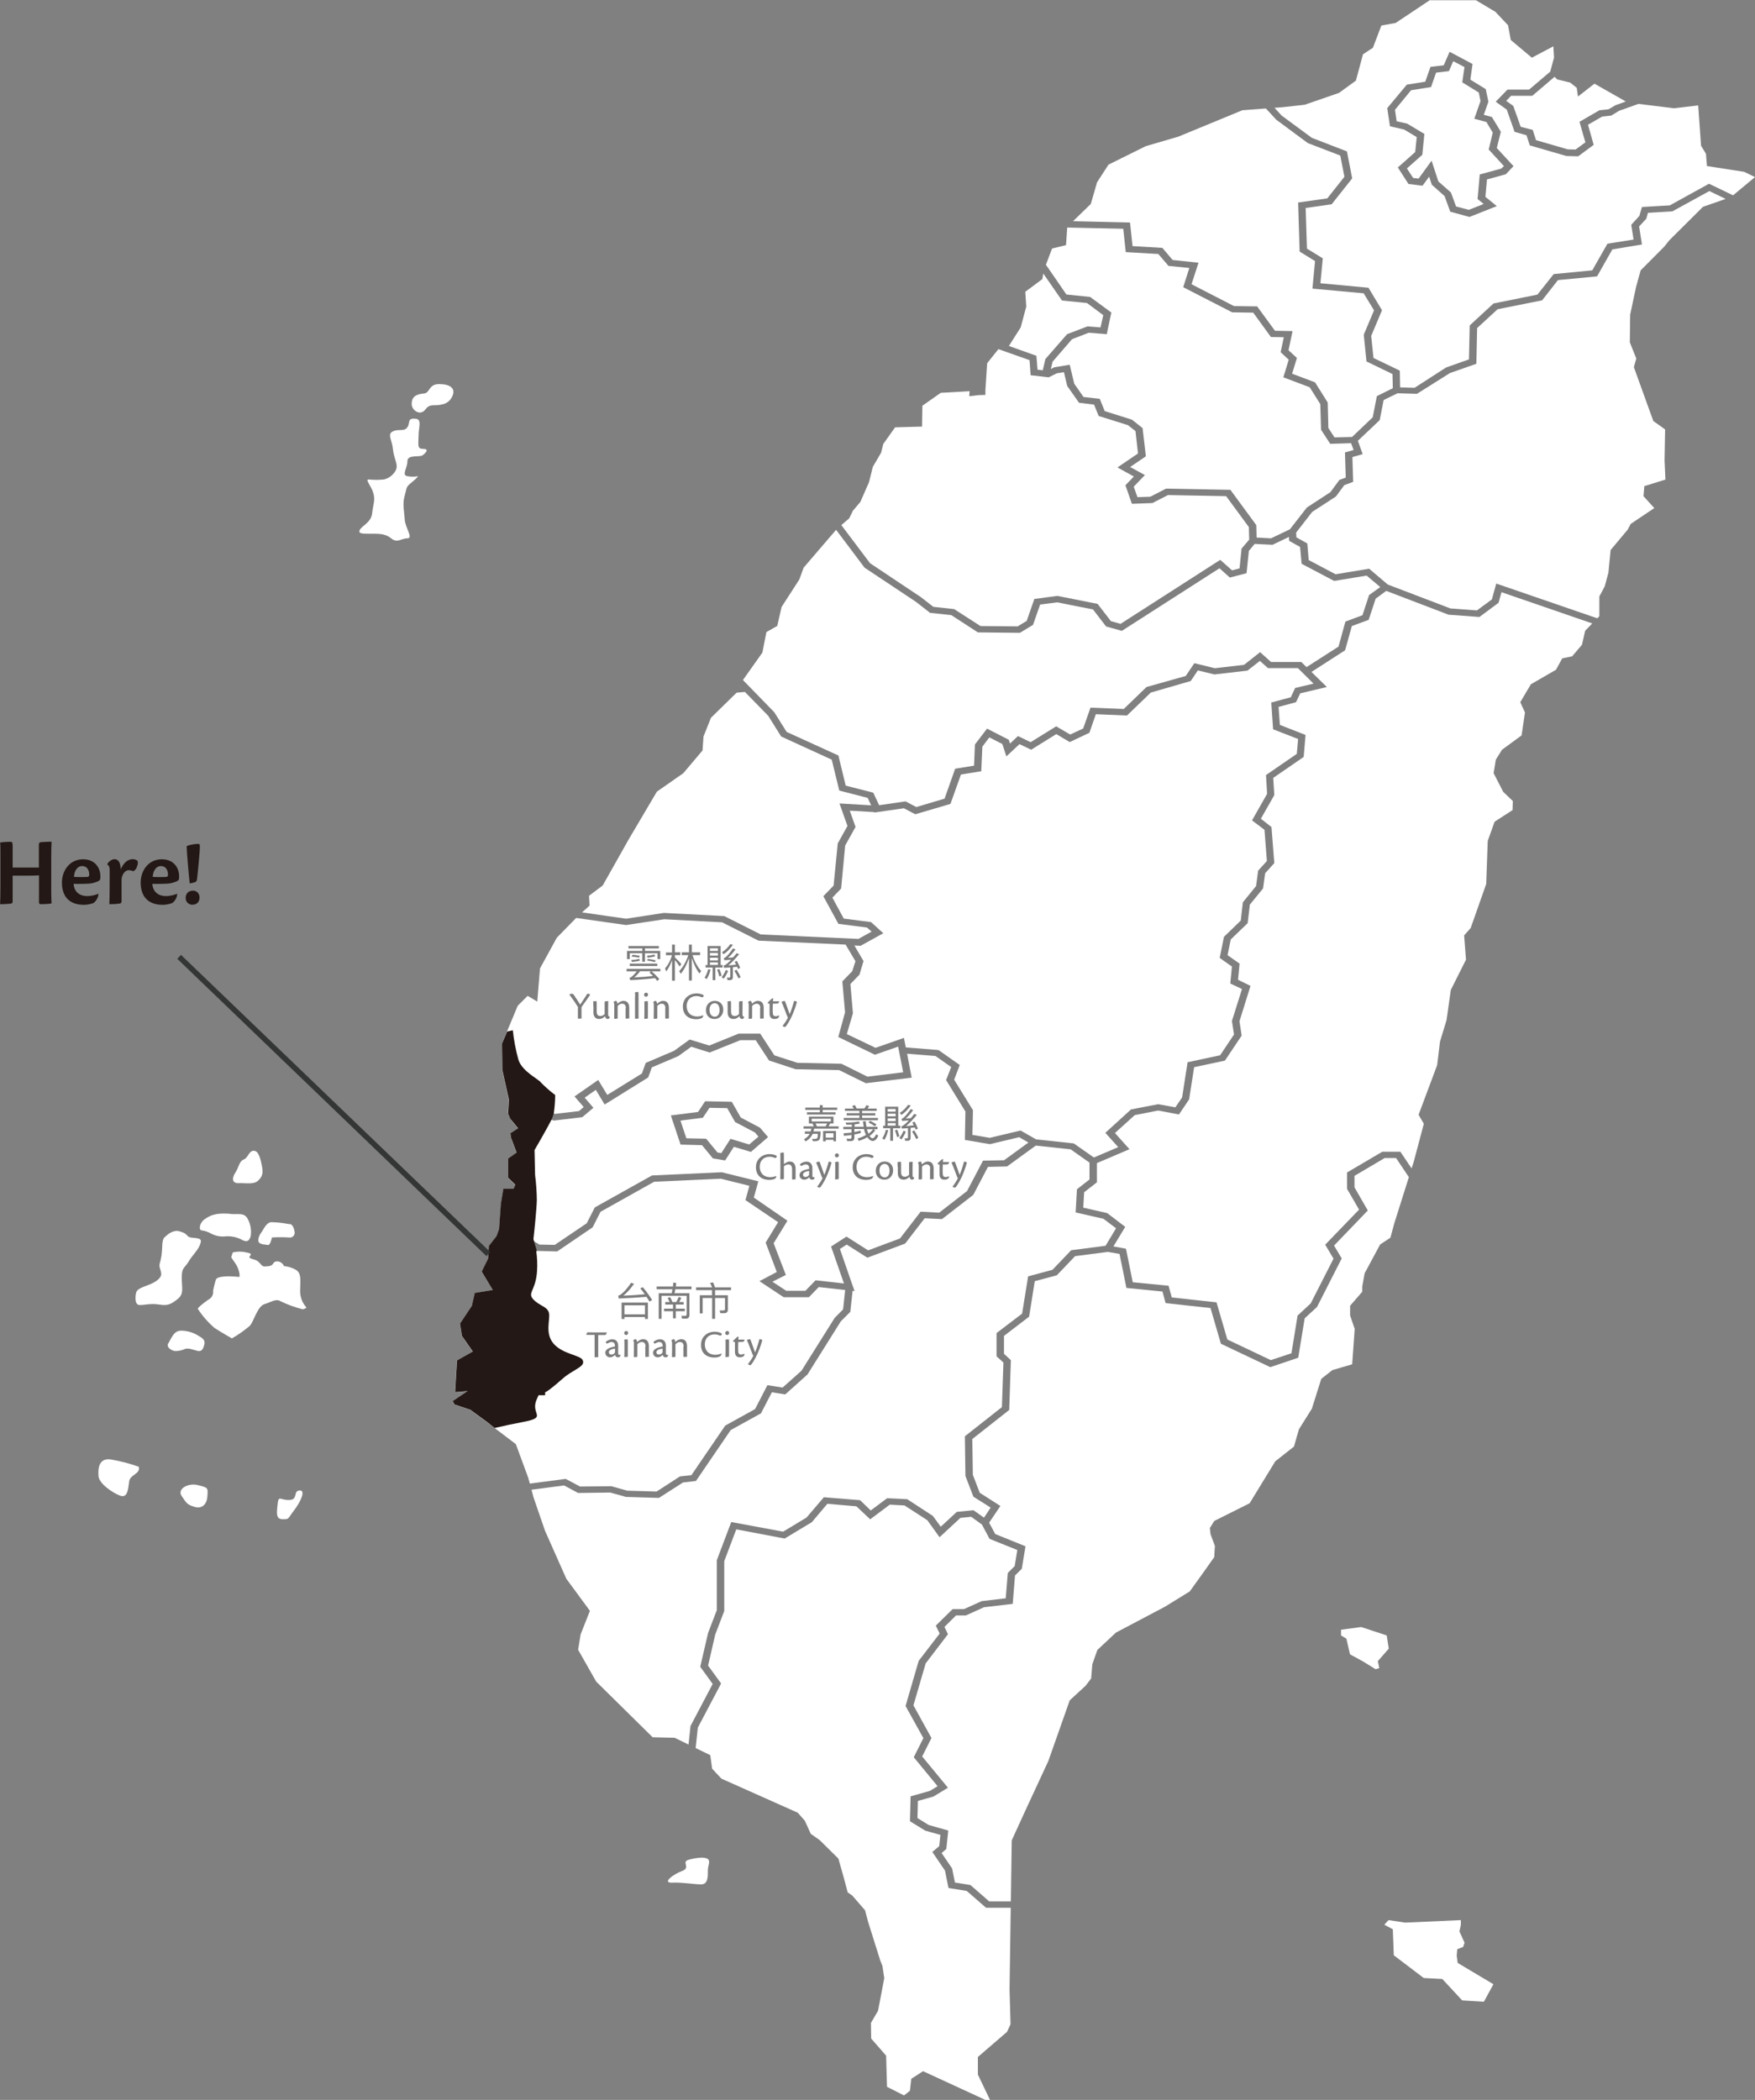<?xml version="1.0" encoding="UTF-8"?>
<svg id="_圖層_2" data-name="圖層_2" xmlns="http://www.w3.org/2000/svg" xmlns:xlink="http://www.w3.org/1999/xlink" viewBox="0 0 160.68 192.23">
  <rect x="0" y="0" width="160.68" height="192.23" fill="#808080" stroke="none"/>
  <defs>
    <style>
      .cls-1 {
        fill: none;
      }

      .cls-2 {
        fill: #7c7c7d;
      }

      .cls-3 {
        clip-path: url(#clippath-1);
      }

      .cls-4 {
        clip-path: url(#clippath-3);
      }

      .cls-5 {
        clip-path: url(#clippath-2);
      }

      .cls-6 {
        fill: #231815;
      }

      .cls-7 {
        fill: #fff;
      }

      .cls-8 {
        fill: #343535;
      }

      .cls-9 {
        clip-path: url(#clippath);
      }
    </style>
    <clipPath id="clippath">
      <rect class="cls-1" x="0" y="0" width="160.68" height="192.23"/>
    </clipPath>
    <clipPath id="clippath-1">
      <rect class="cls-1" x="0" y="0" width="160.68" height="192.23"/>
    </clipPath>
    <clipPath id="clippath-2">
      <rect class="cls-1" x="0" y="0" width="160.68" height="192.23"/>
    </clipPath>
    <clipPath id="clippath-3">
      <rect class="cls-1" x="0" y="0" width="160.68" height="192.23"/>
    </clipPath>
  </defs>
  <g id="_圖層_1-2" data-name="圖層_1">
    <g>
      <polygon class="cls-7" points="137.47 54.21 137.2 55.18 135.45 56.48 132.62 56.27 126.92 54.09 125.95 54.8 125.31 56.74 123.77 57.31 123.15 59.53 120.07 61.51 121.48 62.89 119.04 63.47 118.66 64.28 117.06 64.71 117.18 66.36 119.53 67.28 119.36 69.29 116.57 71.21 116.67 72.78 115.44 74.95 116.41 75.71 116.67 79.01 115.83 79.94 115.64 81.33 114.43 82.81 114.23 84.51 112.68 86 112.39 87.44 113.49 88.21 113.35 89.69 114.49 90.25 113.48 93.49 113.68 94.8 112.15 97.09 109.33 97.69 108.87 100.64 107.94 102.02 106.03 101.66 103.89 102.08 102.08 103.72 103.41 105.2 100.43 106.47 100.43 108.23 99.26 109.14 99.18 110.55 101.37 111.05 103.02 112.31 101.94 114.1 103.09 114.31 103.71 117.38 106.99 117.7 107.28 118.77 111.38 119.22 112.37 122.62 116.35 124.51 118.24 123.88 118.8 120.43 120 119.32 122.09 115.22 121.33 113.94 124.43 110.73 123.33 108.83 123.33 107.33 126.56 105.43 128.21 105.43 129.24 106.96 129.43 106.37 130.36 102.87 129.88 102.05 131.58 97.5 131.84 95.35 132.44 93.38 132.83 90.62 134.22 87.85 134.05 85.63 134.65 84.95 136.07 80.92 136.21 76.98 136.84 75.22 138.48 74.16 138.51 73.33 137.63 72.49 136.75 70.78 136.95 69.54 137.52 68.63 139.31 67.32 139.62 65.22 139.19 64.28 140.16 62.64 142.46 61.31 143.03 60.27 143.94 60.08 144.84 59.02 145.13 57.74 145.78 57.07 137.47 54.21"/>
      <polygon class="cls-7" points="127.82 106.01 126.77 106.01 124.01 107.64 124.01 108.69 125.23 110.81 122.14 114.02 122.84 115.2 120.58 119.64 119.45 120.68 118.86 124.29 116.3 125.15 111.78 123.01 110.83 119.74 106.72 119.29 106.43 118.23 103.13 117.9 102.5 114.79 101.43 114.6 98.43 114.99 96.76 116.74 94.74 117.28 94.22 120.53 91.92 122.29 91.92 123.93 92.55 124.51 92.4 129.07 89.02 131.73 89.07 135.01 89.7 136.65 91.59 137.86 90.56 139.39 91.12 140.43 93.89 141.55 93.55 143.61 92.93 144.22 92.72 146.82 90.09 147.13 88.43 147.88 87.53 147.88 86.47 148.93 86.79 149.6 84.75 152.27 83.63 156.11 85.28 159.1 84.43 160.79 86.79 163.65 85.46 164.46 84.04 164.86 84 166.43 85.02 167.06 86.82 167.57 86.64 169.26 86.21 169.63 87.17 171.04 87.43 172.33 88.85 172.56 90.57 174.06 92.55 174.06 92.63 168.47 93.99 165.5 95.98 161.21 97.94 155.65 99.39 154.32 99.9 153.65 100.01 152.34 100.47 151.04 102.17 149.45 106.66 147.08 108.93 145.68 110.23 143.87 111.17 142.54 111.23 141.52 110.83 140.44 110.77 139.88 111.17 139.23 114.41 137.61 116.76 133.77 118.47 132.42 118.92 130.85 120.11 128.95 120.97 126.22 121.99 125.42 123.8 124.89 124.03 121.65 123.61 120.42 123.61 119.53 124.72 118.25 124.72 117.77 124.94 116.56 126.36 113.92 127.3 113.3 127.66 111.97 128.99 107.76 127.82 106.01"/>
      <polygon class="cls-7" points="46.57 100.67 46.5 101.91 49.18 101.47 50.79 101.97 53.01 101.71 53.44 101.34 52.6 100.37 54.77 98.86 55.6 100.23 58.77 98.27 59.12 97.3 61.72 96.19 63.14 95.16 64.94 95.71 67.63 94.62 69.6 94.62 70.9 96.61 73 97.29 77.04 97.38 79.42 98.56 82.69 98.16 82.23 95.81 80.1 96.55 76.75 94.93 77.37 92.67 77.12 89.84 78.03 88.9 78.32 87.99 77.42 86.47 69.45 86.11 66.11 84.43 60.82 84.15 57.32 84.68 52.75 84.03 50.98 85.84 49.44 88.65 49.19 91.69 48.31 91.16 47.4 92.07 45.95 95.55 45.98 97.94 46.57 100.67"/>
      <path class="cls-7" d="M68.76,105.45l-1.57-.47-.8,1.25-1.12-.19-1-1.21-1.96-.05-.89-2.67,2.49-.32.65-.98,2.44.05.82,1.44,1.76.93.74.86-1.56,1.35ZM72.1,111.74l-1.27,2.07,1.12,2.9-1.23.62,1.26.83h1.76l.93-.96,2.6.29-1.18-3.38,1.41-.91,1.98,1.26,2.92-1.09,1.89-2.45,1.7.09,2.55-1.98,1.46-2.78,1.93-.04,2.23-1.62-.85-.49-2.68.64-2.29-.39.05-2.6-1.77-2.88.47-1.19-1.44-1.01-2.6-.21.42,2.19-4.2.51-2.44-1.2-3.98-.08-2.44-.8-1.22-1.86h-1.41l-2.81,1.13-1.68-.53-1.19.86-2.42,1.03-.33.92-3.99,2.48-.81-1.34-1.02.71.8.93-1.02.86-2.6.31-1.57-.49-2.39.39.69.84-.71.46.06.41.51,1.35-.77.55v1.76l.65.63-.14.37h-.94l-.23,1.35-.17,2.38,1.34-.1,2.34,1.45,1.41.03,2.93-1.98.74-1.45,5.24-2.93h.09l6.29-.29,3.35.83-.41,1.49,3.08,2.12Z"/>
      <polygon class="cls-7" points="47.23 132.2 48.36 135.27 48.51 135.81 51.79 135.38 53.11 136.08 55.97 136.05 57.43 136.46 60.11 136.54 62.26 135.15 63.3 135.04 66.4 130.5 69.13 128.99 70.26 126.8 71.65 127.02 73.38 125.48 76.42 120.64 77.19 119.86 77.38 118.09 74.96 117.82 74.06 118.75 71.75 118.75 69.53 117.28 71.12 116.44 70.1 113.75 71.24 111.88 68.25 109.86 68.61 108.55 65.98 107.9 59.89 108.18 54.98 110.93 54.26 112.35 51.01 114.56 49.14 114.51 46.83 113.08 45.47 113.18 44.76 114.1 44.7 115.23 44.1 116.41 45.13 118.1 43.48 118.37 43.2 119.55 42.12 121.17 42.28 122.3 43.28 123.73 41.83 124.55 41.66 127.45 42.8 127.35 41.43 128.27 41.6 128.58 43.05 129.06 44.53 130.15 47.23 132.2"/>
      <path class="cls-7" d="M128.94,16.82l-.96-1.49,1.59-1.41.14-1.37-1.15-.69-1.3-.3-.25-1.66,1.79-2.15,1.69-.27.48-1.36,1.21-.14.54-1.24,2.1,1.12-.2,1.43,1.41.87.24,1.15-.42,1.2.74.2.82,1.35-.37,1.49,1.53,1.66-.7.74-1.73.48-.14,1.59,1.04.85-2.5.99-1.76-.48-.52-1.43-1.17-1.04-.24-.74-.61.83-1.29-.16ZM130.93,0l-3.15,2.1-1.31.24-.77,2.03-.91.6-.65,2.41-1.54,1.12-3.15,1.09-1.99.22-.77.06.65.71,2.77,2.04,3.21,1.24.48,2.47-1.88,2.37-2.38.34.12,3.72,1.45.89-.22,2.28,4.4.41,1.24,2.06-.99,2.35.21,2.02,2.41,1.16.03,1.53,1.32.04,2.89-1.86,2.09-.74.07-3.11,2.18-2.01,4.02-.81,1.49-1.88,3.53-.34,1.39-2.44,2.39-.38-.21-1.35.74-.81.24-.82,2.55-.15,3.59-1.98,2.2,1.06,2.01-1.67-.99-.48-3.41-.53-.09-1.12-.45-.74-.26-3.69-2.21.26-3.26-.4-1.79.64-.7.43-.83.09-1.3.75.52,1.84-1.42,1.05-1.08-.03-3.35-.97-.3-.93-1.09-.31-.72-2.04-1.01-.72,1.08-1.11h1.98l1.93-1.64.35-1.28-.06-1.04-1.97,1.04-1.93-1.62-.25-1.35-1.16-1.23-1.78-1.06h-4.2Z"/>
      <polygon class="cls-7" points="156.5 17.49 153.11 19.35 150.88 19.48 150.73 20.02 150.07 20.73 150.33 22.38 147.62 22.83 146.22 25.3 142.64 25.64 141.19 27.49 137.11 28.31 135.24 30.03 135.17 33.3 132.75 34.15 129.73 36.05 127.95 36 126.68 36.62 126.32 38.46 124.32 40.35 124.76 41.57 123.82 41.84 123.89 44.11 123.08 44.41 122.31 45.45 120.14 46.86 118.67 48.75 118.69 49.19 119.69 49.75 119.82 51.27 122.28 52.57 125.35 52.06 127.06 53.51 132.8 55.7 135.22 55.88 136.59 54.87 136.99 53.42 146.24 56.6 146.43 56.41 146.43 54.6 146.92 53.68 147.26 52.42 147.46 50.35 149.02 48.49 149.3 47.96 151.46 46.51 150.47 45.42 150.55 44.5 152.48 43.9 152.4 42.16 152.45 39.31 151.37 38.54 149.59 33.61 149.81 32.82 149.22 31.34 149.25 28.81 149.79 26.27 150.21 24.75 152.37 22.58 152.85 21.98 155.92 18.93 157.99 18.21 156.5 17.49"/>
      <polygon class="cls-7" points="94.89 32.57 94.99 33.84 95.47 33.9 95.71 32.87 97.7 30.59 99.56 29.88 100.76 29.97 101.01 28.85 99.52 27.74 97.23 27.51 97.14 27.38 95.52 25.04 95.43 25.55 93.87 26.71 93.96 28.06 93.45 29.97 92.37 31.67 94.89 32.57"/>
      <polygon class="cls-7" points="70.89 65.2 72.02 67 76.76 69.16 77.43 71.92 79.95 72.56 80.49 73.71 82.91 73.36 83.89 73.88 86.48 73.11 87.45 70.37 89.18 70.09 89.26 68.15 90.37 66.7 92.36 67.72 92.47 68.07 93.2 67.38 94.36 67.94 96.7 66.49 97.98 67.24 99.17 66.69 99.84 64.78 102.89 64.9 104.97 62.89 108.56 61.88 109.35 60.71 111.23 61.17 113.9 60.86 115.37 59.7 116.37 60.6 119.14 60.6 119.62 61.07 122.55 59.19 123.18 56.9 124.74 56.32 125.35 54.47 126.37 53.74 125.12 52.69 122.15 53.18 119.17 51.61 119.03 50.07 118.03 49.51 118.01 49.15 116.51 49.87 114.87 49.79 114.34 50.43 114.13 52.47 112.6 52.87 111.65 52.02 102.71 57.75 101.27 57.35 100.07 55.79 96.79 55.14 95.23 55.34 94.58 57.2 93.38 57.93 89.53 57.89 87.1 56.31 85.15 56.1 83.87 55.1 79.15 51.96 76.55 48.5 73.58 51.96 73.18 53.05 71.56 55.56 71.16 57.3 70.17 57.86 69.8 59.74 68.02 62.25 70.89 65.2"/>
      <polygon class="cls-7" points="79.66 51.56 84.31 54.66 85.45 55.55 87.36 55.76 89.77 57.31 93.17 57.34 94 56.84 94.7 54.83 96.81 54.55 100.49 55.28 101.71 56.86 102.59 57.11 111.72 51.25 112.8 52.21 113.49 52.03 113.67 50.22 114.37 49.4 114.34 48.25 112.26 45.42 106.93 45.32 105.51 46.05 103.63 46.12 103.04 44.42 103.81 43.62 102.31 42.79 104.19 41.51 103.96 39.46 103.27 38.92 100.59 38.08 100.17 37.04 98.79 36.87 97.71 35.33 97.41 34.07 96.76 34.17 96.02 34.54 96.02 34.54 94.36 34.35 94.26 32.97 91.41 31.96 90.38 33.25 90.22 35.69 90.22 36.15 89.59 36.17 88.74 36.27 88.77 35.81 86.13 35.96 84.45 37.14 84.42 39.05 81.95 39.12 80.87 40.64 80.67 41.44 79.91 42.74 79.57 44.12 78.77 45.95 78.09 46.75 77.75 47.45 77.03 48.07 79.66 51.56"/>
      <g class="cls-9">
        <path class="cls-7" d="M118.53,62.99l1.73-.41-1.43-1.42h-2.74l-.74-.66-1.14.89-3.03.35-1.51-.37-.65.97-3.66,1.06-2.18,2.1-2.85-.12-.59,1.7-1.8.85-1.23-.73-2.3,1.43-1.07-.51-1.2,1.12-.37-1.13-1.19-.61-.64.85-.1,2.25-1.86.3-.96,2.69-3.22.95-1.04-.55-2.71.39-.02-.04-2.23-.13.53,1.49-.95,1.7-.37,3.94-.8.83,1.04,1.92,2.5.32,1.12,1.02-2.08,1.15-.57-.03.84,1.43-.37,1.24-.83.86.23,2.68-.56,1.9,2.63,1.26,2.6-.91.17.87,2.96.24s.04.01.06.02l1.92,1.35-.51,1.35,1.72,2.79-.05,2.26,1.58.27,2.83-.67,1.42.81,3.45.37,1.84,1.29,2.23-.95-1.18-1.31,2.35-2.14,2.49-.48,1.57.29.62-.91.5-3.22,2.98-.64,1.27-1.9-.19-1.24.92-2.92-1.07-.51.15-1.55-1.12-.79.39-1.93,1.54-1.49.19-1.67,1.21-1.49.19-1.41.8-.88-.22-2.86-1.14-.86,1.38-2.43-.1-1.72,2.82-1.94.12-1.36-2.29-.89-.17-2.45,1.79-.48.39-.83Z"/>
      </g>
      <polygon class="cls-7" points="128.84 11.32 130.41 12.26 130.22 14.17 128.81 15.42 129.38 16.29 129.88 16.35 131.07 14.71 131.69 16.61 132.84 17.62 133.31 18.9 134.48 19.21 135.84 18.67 135.28 18.22 135.48 15.97 137.46 15.43 137.69 15.2 136.3 13.69 136.67 12.14 136.09 11.17 134.98 10.87 135.55 9.25 135.39 8.47 133.88 7.54 134.08 6.14 133.05 5.6 132.66 6.51 131.48 6.65 131.02 7.97 129.19 8.26 127.72 10.05 127.87 11.1 128.84 11.32"/>
      <polygon class="cls-7" points="142.33 7.03 140.29 8.77 138.35 8.77 137.9 9.23 138.55 9.7 139.23 11.61 140.33 11.89 140.63 12.83 143.53 13.67 144.25 13.69 145.15 13.03 144.61 11.15 146.44 10.09 147.26 10.01 147.89 9.64 148.85 9.29 145.98 7.66 144.47 8.84 144.36 8.04 143.76 7.56 142.57 7.27 142.33 7.03"/>
      <polygon class="cls-7" points="67.3 102.71 66.58 101.44 64.96 101.41 64.35 102.32 62.3 102.58 62.84 104.2 64.65 104.24 65.69 105.5 66.04 105.56 66.88 104.25 68.59 104.77 69.44 104.05 69.12 103.67 67.3 102.71"/>
      <polygon class="cls-7" points="103.46 20.37 103.69 22.53 106.42 22.69 107.36 23.8 109.73 24.05 109.09 26.02 112.98 28.02 115.1 28.05 116.73 30.28 118.34 30.31 117.97 32.06 118.74 32.77 118.3 34.21 120.4 35 121.56 36.85 121.62 39.18 122.18 40.04 123.79 40 125.68 38.2 126.06 36.26 127.52 35.54 127.49 34.24 125.11 33.09 124.86 30.64 125.8 28.41 124.85 26.85 120.16 26.42 120.4 23.9 118.99 23.03 118.85 18.54 121.52 18.16 123.09 16.18 122.71 14.24 119.74 13.1 116.85 10.96 115.9 9.93 113.75 10.09 107.88 12.51 104.9 13.38 101.49 15.07 100.44 16.69 99.87 18.67 98.24 20.25 103.46 20.37"/>
      <g class="cls-3">
        <path class="cls-7" d="M97.64,26.96l2.16.22,1.95,1.43-.42,1.98-1.65-.13-1.53.59-1.78,2.06-.16.67.32-.16,1.41-.23.41,1.73.85,1.22,1.49.17.45,1.12,2.5.79.97.77.3,2.58-1.44.98,1.35.74-1.02,1.06.34.96,1.18-.04,1.44-.74,5.89.11,2.37,3.23.03,1.14,1.32.07,1.73-.83,1.55-1.99,2.16-1.41.82-1.12.58-.21-.07-2.3.79-.23-.23-.62-1.91.06-.84-1.29-.07-2.35-.97-1.54-2.41-.91.49-1.61-.74-.69.29-1.37-1.18-.02-1.62-2.23-1.93-.03-4.48-2.3.56-1.76-1.91-.19-.93-1.09-2.98-.17-.23-2.14-5.13-.11-.11,1.61-1.28.31-.56,1.49c.62.88,1.3,1.89,1.88,2.73"/>
      </g>
      <polygon class="cls-7" points="63.22 158 65.25 154.15 64.11 152.58 64.83 149.48 65.63 147.39 65.63 142.82 66.95 139.33 71.7 140.21 73.84 138.92 75.43 137.06 78.75 137.33 79.72 138.27 81.22 137.15 83.06 137.24 85.41 138.77 86.13 139.76 87.6 138.4 89.13 138.25 90.09 138.93 90.7 138.01 89.12 137.01 88.39 135.11 88.34 131.48 91.73 128.81 91.87 124.73 91.24 124.16 91.24 122.03 93.58 120.25 94.13 116.84 96.36 116.24 98.07 114.45 101.22 114.04 102.18 112.44 101.03 111.57 98.48 110.99 98.6 108.87 99.75 107.97 99.75 106.43 98.02 105.21 94.83 104.87 92.2 106.78 90.45 106.82 89.11 109.38 86.24 111.6 84.66 111.52 82.87 113.84 79.41 115.13 77.52 113.93 76.9 114.33 78.08 117.74 78.1 117.74 78.1 117.78 78.24 118.19 78.06 118.16 77.85 120.09 76.98 120.96 73.93 125.82 71.89 127.65 70.67 127.45 69.67 129.38 66.9 130.91 63.72 135.57 62.53 135.71 60.33 137.12 57.31 137.03 55.87 136.63 52.93 136.67 51.64 135.98 48.66 136.37 48.85 137.08 49.9 140.13 51.85 144.52 54.01 147.46 53.16 149.61 52.93 151.02 54.58 153.93 59.75 159.03 61.77 159.08 63.04 159.7 63.22 158"/>
      <polygon class="cls-7" points="74.33 139.34 71.84 140.84 67.41 140 66.31 142.91 66.31 147.47 65.48 149.64 64.83 152.47 66.02 154.11 63.89 158.15 63.69 160.02 65.03 160.67 65.2 161.91 66.05 162.82 73.04 165.94 73.69 166.68 74.23 167.87 75.05 168.45 76.76 170.14 77.27 171.95 77.61 173.23 78.03 173.52 79.2 174.87 79.48 175.93 80.59 179.46 80.79 179.96 80.96 181.08 80.39 184.07 79.74 185.18 79.76 186.61 81.13 188.18 81.21 191.03 82.77 191.82 83.31 191.39 83.43 190.3 84.51 189.6 90.22 192.23 90.64 192.23 89.53 189.91 89.53 188.3 92.2 186 92.52 185.3 92.43 182.11 92.54 174.64 90.28 174.64 88.51 173.1 86.84 172.83 86.52 171.24 85.36 169.53 85.99 169 86.1 167.97 84.71 167.58 83.31 166.72 83.37 164.44 85.14 163.94 85.84 163.51 83.66 160.86 84.54 159.11 82.91 156.17 84.11 152.04 86.03 149.54 85.68 148.81 87.22 147.3 88.26 147.3 89.88 146.57 92.08 146.31 92.27 143.99 92.9 143.36 93.14 141.89 90.6 140.87 89.9 139.56 88.92 138.85 87.93 138.95 86.02 140.72 84.9 139.16 82.81 137.81 81.46 137.74 79.67 139.08 78.41 137.89 75.75 137.66 74.33 139.34"/>
      <polygon class="cls-7" points="67.64 62.78 67.86 62.99 67.65 62.78 67.64 62.78"/>
      <polygon class="cls-7" points="53.29 83.52 57.32 84.1 60.78 83.57 66.31 83.86 69.65 85.54 78.59 85.95 79.8 85.28 79.38 84.91 76.76 84.57 75.38 82.04 76.32 81.07 76.7 77.21 77.59 75.61 76.86 73.55 79.76 73.72 79.44 73.04 76.84 72.37 76.15 69.54 71.52 67.42 70.33 65.52 68.2 63.34 67.44 63.41 65.09 65.71 64.41 67.42 64.32 68.7 62.56 70.78 60.14 72.47 57.56 76.84 55.18 81.06 53.93 82 53.98 82.9 53.29 83.52"/>
      <polygon class="cls-7" points="127.52 176.61 126.74 176.19 127.13 175.77 128.65 176 133.75 175.77 133.75 176.19 133.62 176.81 134.09 177.84 133.96 178.22 133.42 178.44 133.37 179.03 133.46 179.69 136.73 181.64 135.86 183.24 133.87 183.12 132.05 181.16 130.35 181.07 127.61 178.99 127.52 176.61"/>
      <polygon class="cls-7" points="122.78 149.71 122.78 149.19 124.62 148.94 126.96 149.71 127.15 150.92 126.15 152.06 126.28 152.7 125.94 152.8 124.79 152.09 123.6 151.44 123.27 150.01 122.78 149.71"/>
      <g class="cls-5">
        <path class="cls-7" d="M28.06,119.69c-.38-.41-.58-.94-.58-1.49,0-.92.16-1.66-.41-1.97-.33-.18-.69-.3-1.07-.33-.11-.26-.36-.44-.65-.43-.46.03-.2.37-.77.44-.56.06-.51.03-.82-.31s-.61-.28-.87-.44c-.26-.15.51-.37-.33-.51-.41-.1-.84-.1-1.25,0l-.14.43s-.03,0,.37.56c.4.56.44,1.25.37,1.25-.41-.04-.82-.06-1.22-.05-.49.03-.84.11-.92.29-.11.33-.19.67-.26,1.02.05.34-.12.67-.43.82-.54.37-1,.77-.97.84.42.65.93,1.23,1.51,1.74.56.37,1.61.97,1.61.97.58-.33,1.13-.72,1.64-1.15.37-.4.69-1.79,1.35-1.99.66-.2,1.05-.54,1.49-.25.63.3,1.28.54,1.95.71.14.06.42-.15.42-.15"/>
        <path class="cls-7" d="M26.46,112.05c.43-.05.51.72.51.72.05.24-.11.46-.34.51-.06.01-.11.01-.17,0-.52-.03-1.04-.03-1.56,0,0,0-.15.74-.37.69-.22-.05-.59-.03-.79-.2-.2-.18-.03-.67.18-.94s.44-.9.9-.95c.55.01,1.11.07,1.65.18"/>
        <path class="cls-7" d="M21.11,111.13c.69.06,1.25-.15,1.56.43.27.49.37,1.06.28,1.61-.1.3-.23.59-.71.37-.46-.26-.98-.39-1.51-.37-.49.07-1-.02-1.43-.26-.27-.15-.56-.25-.87-.28-.26-.07-.14-.71.28-1,.42-.28.87-.65,2.41-.51"/>
        <path class="cls-7" d="M16.42,112.72c.95.23.51.54,1.25.59.74.05.83.16.63.66-.2.51-.68.92-1.04,1.53-.36.61-.62.49-.62,1.44s.23,1.49-.37,1.97c-.6.48-.9.64-1.69.51-.79-.13-1.35.06-1.82.04s-.37-.91-.28-1.17c.09-.26.41-.41,1.1-.66.69-.26,1.2-.64,1.18-1.02s-.2-.54-.15-.89c.08-.27.14-.54.18-.82.1-.74,0-1.38.28-1.64.28-.26.75-.69,1.35-.55"/>
        <path class="cls-7" d="M16.56,121.81c.53,0,1.05.14,1.51.41.44.26.74.41.64.85-.11.44-.25.69-.64.59s-.81-.28-1.11-.18c-.27.12-.57.19-.87.2-.37,0-.91-.37-.68-.71s.49-1.19,1.15-1.15"/>
        <path class="cls-7" d="M23.26,105.35c.41,0,.59.72.72,1.38.13.67.05.97-.35,1.35s-1.16.2-1.75.23c-.59.03-.71-.37-.33-.97s.33-1.02.77-1.2c.44-.18.43-.8.94-.8"/>
        <path class="cls-7" d="M12.7,134.26c.2.66-.77.71-.87,1.33-.1.61-.1,1.58-.82,1.33-.71-.26-1.94-1.11-1.99-1.79-.05-.67,0-1.68,1.12-1.53.87.15,1.73.37,2.57.67"/>
        <path class="cls-7" d="M18.07,135.94c1,.24.97.24.92,1.02-.05.78-.51,1.18-1.18.98-.67-.2-.72-.32-1.17-.98-.46-.65.56-1.22,1.43-1.02"/>
        <path class="cls-7" d="M25.43,137.58c-.12,1.03-.16,1.49.46,1.49s.41,0,1.02-.79c.61-.79,1.12-1.89.51-1.84-.6.05-.11.82-.9.87-.79.05-1.01-.45-1.09.27"/>
        <path class="cls-7" d="M38.36,37.77c.72,0,.51-.67,1.33-.67s1.44-.15,1.74-.87c.3-.71-.26-1.07-1.23-1.07s-.82.81-1.38.86c-.56.05-1.07.2-1.12.82-.07.43.23.84.66.92"/>
        <path class="cls-7" d="M38.06,38.33c.59.07.26.77.26,1.58s-.15,1.18.41,1.18.31.31,0,.56c-.31.26-1.42-.09-1.43.57,0,.65-.56,1.27,0,1.37.32.06.65.06.97,0,0,0,0,.1-.57.56s-.43.46-.65,1.23c-.22.77-.04,1.38,0,2.15.04.77.82,1.75.25,1.75s-.92.47-1.49,0-1.23-.42-1.94-.42-1.12,0-.92-.37,1.02-.66,1.12-1.49c.09-.83.31-1.23.1-1.89-.2-.67-.77-1.21-.41-1.22.46.05.92.05,1.38,0,.61-.11,1.18-.72,1.18-1.18s-.28-.87-.35-1.64-.55-1.33,0-1.58c.55-.26,1.02.05,1.32-.37s-.04-.88.77-.78"/>
        <path class="cls-7" d="M111.2,137.98s.03-.09.05-.13c0-.09-.02-.18-.05-.26v.39Z"/>
        <path class="cls-7" d="M64.2,170.05c1.12,0,.61.61.61,1.12s.05,1.33-.61,1.33-1.69-.2-2.66-.16.1-.77.92-1.07c.82-.31-.11-.82.58-1.02.38-.11.77-.18,1.16-.2"/>
        <path class="cls-6" d="M53.35,124.51c-.22-.47-1.8-.53-2.65-1.49-.85-.96-.3-2.23-.44-2.83-.14-.6-.88-.64-1.44-1.25-.56-.61.24-.79.35-2.6.04-.6.01-1.2-.07-1.8l.05-.04-.26-.88-.05-.2c.05-.4.3-2.81.31-3.58-.01-.76-.06-1.52-.16-2.27l-.05-2.29s1.11-1.91,1.56-2.79l.2-.55c.08-.56.13-1.13.13-1.7-.47-.35-.91-.74-1.32-1.16-.17-.28-1.69-.98-2.04-2.05-.25-.89-.42-1.8-.52-2.72l-.52.12-.47,1.11.03,2.39.6,2.73-.07,1.24.23.55.69.84-.71.46.06.41.51,1.35-.77.55v1.76l.65.63-.15.37h-.94l-.23,1.35-.17,2.38-.22.6-.71.91-.07,1.16-.59,1.18,1.02,1.69-1.65.27-.27,1.18-1.08,1.62.17,1.13,1,1.43-1.45.82-.17,2.9,1.14-.1-1.37.92.17.31,1.45.48,1.49,1.09.74.58c.84-.2,1.74-.39,2.54-.54,2.41-.45.68-.68,1.31-2.08.07-.16.13-.29.17-.38h.6v-.26c.1-.05.23-.13.39-.25,1.16-.89,1.11-1,1.86-1.49s1.41-.73,1.19-1.2"/>
        <path class="cls-6" d="M3.56,79.41v-2.07c0-.2.07-.23.22-.25.22-.02.66-.03.94-.04-.02.34-.03.88-.03,1.63v2.91c0,.63.02.93.03,1.11-.18.05-.76.07-.96.07-.13,0-.19-.03-.19-.17v-2.47c-.18.02-.48.03-1.03.03h-1.38v2.33c0,.19-.07.23-.28.24-.24.03-.68.05-.87.04.02-.36.03-.89.03-1.65v-2.84c0-.61,0-.98-.03-1.15.23-.05.77-.07.96-.07.16,0,.19.08.19.49v1.87h2.4Z"/>
        <path class="cls-6" d="M9.01,81.83c0,.4-.32.77-.47.84-.14.06-.52.16-.84.16-1.32,0-2.03-.72-2.03-2.04,0-1.09.71-2.13,1.93-2.13,1.14,0,1.59.83,1.59,1.55,0,.13,0,.23-.03.3-.03.14-.39.26-.76.35-.22.05-1.16.06-1.66.05.05.79.62,1.12,1.23,1.12.43,0,.86-.13,1.01-.21l.02.02ZM7.5,79.28c-.33,0-.69.32-.73.99.37.03,1.06.02,1.28,0,.06,0,.12-.09.12-.19,0-.44-.2-.8-.66-.8h-.01Z"/>
        <path class="cls-6" d="M9.82,79.12c.07-.21.41-.47.66-.47.4,0,.56.38.57.94.26-.61.64-.94,1.12-.94.17,0,.34.08.42.15.05.1.04.36-.05.53-.04.19-.22.4-.35.42-.18-.07-.28-.09-.43-.09-.14,0-.4.11-.55.49-.05.14-.08.24-.08.44v1.88c0,.15-.02.22-.2.25-.31.04-.59.05-.92.05.02-.48.03-1.03.03-1.64v-1.52c0-.21-.05-.37-.21-.46v-.04Z"/>
        <path class="cls-6" d="M16.22,81.83c0,.4-.31.77-.47.84-.14.06-.52.16-.84.16-1.31,0-2.03-.72-2.03-2.04,0-1.09.71-2.13,1.93-2.13,1.14,0,1.59.83,1.59,1.55,0,.13,0,.23-.03.3-.03.14-.39.26-.76.35-.23.05-1.16.06-1.66.05.05.79.62,1.12,1.23,1.12.43,0,.86-.13,1.01-.21l.02.02ZM14.71,79.28c-.33,0-.69.32-.73.99.37.03,1.06.02,1.28,0,.06,0,.12-.09.12-.19,0-.44-.2-.8-.66-.8h0Z"/>
        <path class="cls-6" d="M17.68,81.53c.35,0,.59.29.59.63,0,.4-.25.66-.66.66-.29,0-.61-.2-.61-.63,0-.36.23-.66.68-.66h0ZM18.11,77.25c.14,0,.19.02.19.24,0,.53-.22,2.67-.27,3.05-.03.16-.13.2-.21.23-.22.05-.4.1-.45.1-.05-.38-.27-2.82-.28-3.39.04-.1.72-.23,1.01-.23h0Z"/>
      </g>
      <polygon class="cls-8" points="44.54 114.99 16.23 87.77 16.57 87.41 44.89 114.62 44.54 114.99"/>
      <g class="cls-4">
        <path class="cls-2" d="M60.46,88.69v.23h-.8c.28.24.51.47.7.7l-.18.18c-.07-.09-.13-.17-.21-.26-.73.09-1.49.15-2.27.18l-.07-.21c.06-.01.12-.03.17-.07.15-.12.32-.29.5-.52h-.93v-.23h3.09ZM60.32,86.6v.22h-1.27v.23h1.4v.74h-.25v-.53h-1.15v.78h-.25v-.78h-1.14v.53h-.25v-.74h1.4v-.23h-1.27v-.22h2.8ZM60.18,88.43h-2.52v-.22h2.52v.22ZM58.59,87.94c-.15.05-.4.09-.74.12l-.05-.18c.33-.02.57-.06.73-.11l.06.17ZM58.58,87.5l-.07.16c-.22-.04-.44-.07-.68-.09l.08-.17c.23.02.45.05.66.1M58.07,89.48c.65-.03,1.22-.08,1.72-.14-.1-.1-.21-.2-.33-.3l.13-.13h-.99c-.14.2-.32.39-.53.57M60.03,87.9l-.07.17c-.23-.06-.47-.11-.72-.14l.08-.15c.25.03.48.07.71.13M59.25,87.49c.24-.02.47-.06.66-.12l.07.18c-.19.05-.43.09-.69.12l-.04-.17Z"/>
        <path class="cls-2" d="M61.53,87.18v-.71h.26v.71h.49v.25h-.49v.21c.19.18.39.38.59.61l-.15.23c-.17-.25-.31-.45-.44-.59v1.88h-.26v-1.88c-.13.39-.31.73-.53,1.04l-.11-.28c.3-.35.51-.75.63-1.21h-.55v-.25h.56ZM63.08,87.18v-.71h.26v.71h.76v.25h-.7c.19.59.45,1.07.8,1.46l-.17.23c-.27-.37-.5-.84-.69-1.42v2.06h-.26v-2.05c-.2.59-.45,1.07-.75,1.43l-.15-.24c.36-.37.64-.86.84-1.47h-.6v-.25h.66Z"/>
        <path class="cls-2" d="M65.05,88.76c-.08.33-.19.62-.35.87l-.19-.13c.15-.24.26-.5.33-.78l.21.04ZM65.97,88.34h.19v.23h-.67v1.15h-.24v-1.15h-.65v-.23h.18v-1.74h1.2v1.74ZM65.73,86.81h-.73v.24h.73v-.24ZM65.73,87.24h-.73v.24h.73v-.24ZM65.73,87.67h-.73v.25h.73v-.25ZM65.73,88.1h-.73v.23h.73v-.23ZM66.07,89.3l-.21.09c-.06-.23-.13-.44-.2-.62l.2-.07c.08.18.15.38.2.59M66.66,88.89c-.12.27-.24.5-.4.7l-.19-.13c.15-.19.28-.41.39-.67l.2.1ZM67.11,86.48c-.27.38-.55.67-.86.87l-.15-.18c.3-.19.56-.44.76-.74l.25.06ZM66.61,89.72l-.06-.23c.07,0,.14.01.21.01s.1-.04.1-.11v-.83c-.18.01-.37.03-.56.04l-.05-.21.09-.02c.17-.09.37-.27.6-.52-.2.02-.41.04-.62.05l-.05-.2.09-.02c.18-.11.43-.4.75-.86l.23.09c-.26.35-.49.61-.69.78.16-.01.32-.03.48-.05.1-.12.2-.25.31-.38l.23.09c-.38.46-.71.8-.99,1.03.24-.02.48-.05.71-.08-.04-.09-.09-.17-.13-.25l.2-.09c.11.19.22.41.31.64l-.2.1-.08-.2c-.13.01-.26.03-.39.04v.91c0,.18-.09.27-.25.27h-.24ZM67.81,89.44l-.19.13c-.09-.21-.22-.44-.38-.69l.19-.12c.17.26.29.48.38.68"/>
        <path class="cls-2" d="M52.92,92.31c0-.07,0-.12-.03-.16-.18-.3-.55-.83-.76-1.11v-.02c.09-.03.21-.05.28-.05.05,0,.09.05.18.18.13.2.35.53.53.81.14-.2.58-.86.65-.99.1,0,.17.01.21.03.05.02.05.06,0,.14-.09.14-.65.93-.7.99-.03.04-.04.1-.04.14v.52c0,.25,0,.36.01.43-.06.02-.16.03-.29.03-.04,0-.05-.01-.05-.06v-.89Z"/>
        <path class="cls-2" d="M54.32,92.09c0-.22,0-.33-.02-.41.06-.02.21-.04.28-.04.04,0,.05.02.05.22,0,.24,0,.49,0,.73,0,.37.19.42.35.42.17,0,.31-.11.38-.18v-1.05c0-.09.01-.1.06-.12.1-.01.19-.02.27-.02,0,.08-.01.33-.01.64v.57c0,.17.05.21.15.23v.02c0,.07-.09.18-.17.18-.15,0-.24-.1-.26-.26-.11.12-.23.18-.3.21-.07.03-.15.05-.23.05-.37,0-.54-.24-.54-.6v-.6Z"/>
        <path class="cls-2" d="M57.3,92.29c0-.27-.12-.41-.34-.41-.18,0-.32.11-.41.21v1.07c0,.07-.01.08-.07.09-.08.01-.17.01-.25.01,0-.13.01-.35.01-.66v-.61c0-.13-.02-.19-.07-.23h0c.03-.07.14-.14.21-.14.11,0,.15.18.15.27.15-.15.35-.27.55-.27.42,0,.53.32.53.66v.49c0,.21,0,.36.01.45-.08.01-.18.03-.28.03-.04,0-.06-.02-.06-.05v-.91Z"/>
        <path class="cls-2" d="M58.15,91.25c0-.21,0-.32-.02-.4.08-.03.22-.05.28-.05.04,0,.05.02.05.23v1.73c0,.18,0,.37.01.47-.06.02-.24.03-.28.03-.03,0-.05-.01-.05-.05v-1.97Z"/>
        <path class="cls-2" d="M59.16,90.87c.1,0,.17.07.17.18s-.07.19-.18.19c-.1,0-.18-.06-.18-.18,0-.13.11-.19.18-.19h0ZM59.32,93.16c0,.07-.02.08-.08.09-.05.01-.14.01-.25.02,0-.14.01-.35.01-.57v-.61c0-.22,0-.33-.01-.41.06-.02.22-.04.28-.04.04,0,.05.02.05.22v1.29Z"/>
        <path class="cls-2" d="M60.92,92.29c0-.27-.12-.41-.33-.41-.18,0-.32.11-.41.21v1.07c0,.07-.01.08-.08.09-.08.01-.17.01-.25.01,0-.13.01-.35.01-.66v-.61c0-.13-.02-.19-.06-.23h0c.03-.07.14-.14.21-.14.11,0,.15.18.15.27.15-.15.35-.27.55-.27.42,0,.53.32.53.66v.49c0,.21,0,.36.01.45-.08.01-.18.03-.28.03-.04,0-.06-.02-.06-.05v-.91Z"/>
        <path class="cls-2" d="M64.39,92.95c-.01.1-.05.18-.11.23-.08.05-.27.12-.52.12-.81,0-1.24-.47-1.24-1.16,0-.73.55-1.2,1.26-1.2.33,0,.6.11.65.18,0,.13-.1.2-.18.17-.11-.05-.28-.11-.49-.11-.48,0-.89.31-.89.93,0,.54.34.94.97.94.22,0,.43-.07.54-.11h.01Z"/>
        <path class="cls-2" d="M65.44,91.62c.5,0,.78.35.78.81s-.31.85-.8.85c-.53,0-.79-.38-.79-.81,0-.48.33-.85.81-.85h0ZM65.41,91.84c-.23,0-.45.21-.45.59,0,.43.22.64.49.64.21,0,.43-.18.43-.61,0-.31-.13-.63-.47-.63h0Z"/>
        <path class="cls-2" d="M66.62,92.09c0-.22,0-.33-.02-.41.06-.02.21-.04.28-.04.04,0,.05.02.05.22,0,.24,0,.49,0,.73,0,.37.19.42.35.42.17,0,.31-.11.38-.18v-1.05c0-.09.01-.1.06-.12.1-.01.19-.02.27-.02,0,.08-.01.33-.01.64v.57c0,.17.05.21.15.23v.02c0,.07-.09.18-.17.18-.15,0-.24-.1-.26-.26-.11.12-.23.18-.3.21-.07.03-.15.05-.24.05-.37,0-.54-.24-.54-.6v-.6Z"/>
        <path class="cls-2" d="M69.61,92.29c0-.27-.12-.41-.34-.41-.18,0-.32.11-.41.21v1.07c0,.07-.01.08-.07.09-.08.01-.17.01-.25.01,0-.13.01-.35.01-.66v-.61c0-.13-.02-.19-.07-.23h0c.03-.07.14-.14.21-.14.12,0,.15.18.15.27.15-.15.35-.27.55-.27.42,0,.53.32.53.66v.49c0,.21,0,.36.01.45-.08.01-.18.03-.28.03-.04,0-.06-.02-.06-.05v-.91Z"/>
        <path class="cls-2" d="M71.32,92.97c.01.07,0,.16-.07.21-.07.06-.21.1-.34.1-.32,0-.45-.2-.45-.48v-.92c-.13,0-.18-.04-.18-.08.04-.07.27-.28.32-.33.05-.04.11-.08.19-.09,0,.11-.02.2-.02.28h.57c-.04.19-.11.21-.18.21-.12,0-.14.01-.4.01-.02.36-.02.73,0,.89.02.21.13.26.26.26.11,0,.21-.04.27-.08h.01Z"/>
        <path class="cls-2" d="M71.66,93.9c.12-.15.33-.45.48-.74-.02-.03-.05-.09-.08-.16-.05-.14-.35-.95-.51-1.29.07-.04.2-.08.26-.08.05,0,.06.02.08.07.1.26.32.89.41,1.14.14-.33.33-.91.4-1.21.05,0,.15.01.2.04.06.02.07.05.04.13-.11.39-.25.79-.44,1.21-.21.47-.55,1-.62,1-.09,0-.19-.05-.23-.09v-.02Z"/>
        <path class="cls-2" d="M74.06,102.85v-.63h2.25v.63h-.31l-.14.26h.92v.21h-2.24c-.02.09-.04.17-.06.25h.65c0,.43-.05.68-.12.77-.08.08-.22.13-.41.13-.05,0-.11,0-.19-.01l-.05-.21c.08,0,.14.01.19.01.14,0,.24-.03.27-.08.04-.05.06-.18.06-.39h-.48c-.03.08-.07.15-.1.2-.12.19-.3.35-.54.5l-.15-.2c.21-.12.37-.26.47-.41.02-.03.04-.06.05-.09h-.44v-.22h.53c.03-.08.05-.17.06-.25h-.71v-.21h.93l-.11-.26h-.35ZM75.06,101.82v-.22h-1.33v-.21h1.33v-.22h.26v.22h1.33v.21h-1.33v.22h1.18v.21h-2.62v-.21h1.18ZM76.07,102.41h-1.76v.25h1.76v-.25ZM74.68,102.85l.11.26h.8l.14-.26h-1.05ZM76.54,104.48h-.23v-.14h-.71v.14h-.24v-.95h1.18v.95ZM76.31,103.74h-.71v.4h.71v-.4Z"/>
        <path class="cls-2" d="M78.16,101.47c-.04-.08-.09-.15-.14-.22l.24-.09c.06.09.12.19.17.31h.71c.07-.09.13-.19.19-.3l.25.09c-.05.08-.1.15-.15.22h.83v.21h-1.33v.21h1.21v.21h-1.21v.23h1.45v.21h-3.13v-.21h1.43v-.23h-1.16v-.21h1.16v-.21h-1.32v-.21h.82ZM77.99,103.15v-.2c-.15,0-.32.01-.5.01l-.07-.2c.48,0,.88-.03,1.2-.1l.11.19c-.14.03-.31.06-.49.08v.22h.84c-.03-.15-.05-.31-.08-.49l.26-.03c.02.19.04.37.07.52h1.01v.22h-.35l.14.11c-.15.19-.32.37-.52.51.02.03.03.05.05.07.09.09.16.14.22.14.12,0,.23-.13.34-.37l.2.13c-.15.32-.32.49-.52.49-.11,0-.22-.06-.34-.17-.05-.05-.11-.11-.15-.18-.23.14-.5.25-.79.34l-.1-.22c.29-.09.55-.19.77-.33-.02-.04-.04-.08-.06-.12-.05-.11-.09-.25-.13-.42h-.88v.28c.22-.04.41-.08.58-.13v.22c-.16.05-.35.09-.58.13v.29c0,.21-.11.32-.33.32h-.33l-.05-.23c.1.01.21.02.3.02.1,0,.15-.06.15-.17v-.18c-.21.03-.44.05-.69.08l-.04-.24c.27-.01.51-.04.73-.06v-.31h-.75v-.22h.75ZM79.93,103.37h-.55c.02.1.04.18.07.25.02.06.04.11.06.16.17-.12.31-.26.43-.41M80.25,102.94l-.16.16c-.14-.11-.34-.23-.58-.35l.16-.15c.23.11.43.23.58.34"/>
        <path class="cls-2" d="M81.32,103.47c-.08.33-.19.62-.35.87l-.19-.13c.15-.24.26-.5.33-.79l.21.04ZM82.24,103.05h.19v.23h-.67v1.15h-.25v-1.15h-.65v-.23h.18v-1.74h1.2v1.74ZM82,101.52h-.73v.24h.73v-.24ZM82,101.95h-.73v.24h.73v-.24ZM82,102.38h-.73v.25h.73v-.25ZM82,102.81h-.73v.23h.73v-.23ZM82.34,104.01l-.2.09c-.06-.23-.13-.44-.2-.62l.2-.07c.08.18.14.38.2.59M82.93,103.6c-.11.27-.24.5-.4.7l-.19-.13c.15-.19.28-.41.39-.67l.2.1ZM83.39,101.19c-.27.38-.55.67-.86.87l-.15-.18c.3-.19.55-.44.76-.74l.25.06ZM82.88,104.43l-.06-.23c.07,0,.15.01.21.01s.1-.04.1-.11v-.83c-.18.02-.37.03-.56.04l-.05-.21.09-.02c.17-.09.37-.27.6-.52-.2.02-.41.04-.62.05l-.05-.2.09-.02c.18-.11.43-.4.75-.86l.23.09c-.26.35-.49.61-.69.78.16-.01.32-.03.48-.05.1-.12.2-.25.31-.38l.23.09c-.38.46-.71.8-.99,1.03.24-.02.48-.05.71-.08-.04-.09-.09-.17-.13-.25l.2-.09c.11.19.22.41.31.64l-.2.1-.08-.2c-.13.01-.26.03-.39.04v.91c0,.18-.09.27-.25.27h-.24ZM84.08,104.15l-.19.13c-.09-.21-.22-.44-.38-.69l.19-.12c.17.26.29.48.38.68"/>
        <path class="cls-2" d="M71.08,107.66c-.01.1-.05.18-.11.23-.08.05-.27.12-.52.12-.81,0-1.24-.47-1.24-1.16,0-.73.55-1.2,1.26-1.2.33,0,.6.11.65.18,0,.13-.1.2-.18.17-.11-.05-.28-.11-.49-.11-.48,0-.89.31-.89.93,0,.54.34.94.97.94.22,0,.44-.07.54-.11h.01Z"/>
        <path class="cls-2" d="M71.77,106.57c.14-.11.32-.24.54-.24.4,0,.53.32.53.67v.49c0,.22,0,.37,0,.46-.07.01-.17.03-.27.03-.04,0-.05-.02-.05-.06v-.89c0-.32-.15-.44-.35-.44-.17,0-.33.11-.4.18v1.09c0,.06-.02.08-.07.09-.09.01-.18.01-.26.01,0-.13.01-.35.01-.66v-1.35c0-.22,0-.33-.01-.4.09-.03.22-.05.28-.05.04,0,.05.02.05.23v.83Z"/>
        <path class="cls-2" d="M74.59,107.76c0,.15-.08.23-.24.23s-.23-.11-.26-.22c-.09.1-.26.22-.46.22-.25,0-.43-.19-.43-.41,0-.38.49-.49.69-.54.07-.01.14-.03.19-.04v-.09c0-.16-.09-.32-.31-.32-.12,0-.25.06-.35.12-.11.05-.16-.02-.18-.13.11-.11.35-.24.6-.24.37,0,.54.26.54.61,0,.15-.01.49,0,.71,0,.07.05.11.12.11.02,0,.05,0,.08-.01h0ZM73.52,107.54c0,.13.1.2.23.2.15,0,.26-.09.31-.17.02-.03.02-.06.02-.13v-.25c-.3.04-.56.14-.56.34h0Z"/>
        <path class="cls-2" d="M74.83,108.61c.12-.15.33-.45.48-.75-.02-.03-.05-.09-.08-.15-.05-.14-.35-.95-.51-1.29.07-.04.2-.08.26-.08.05,0,.06.02.08.07.1.26.32.89.41,1.14.14-.33.33-.91.4-1.21.06,0,.15.01.2.04.06.03.07.05.04.13-.11.38-.25.79-.44,1.21-.21.47-.55,1-.62,1-.09,0-.19-.05-.23-.09h0Z"/>
        <path class="cls-2" d="M76.63,105.58c.1,0,.17.08.17.18s-.07.19-.18.19c-.1,0-.18-.06-.18-.18,0-.13.11-.19.18-.19h0ZM76.79,107.86c0,.07-.02.08-.08.09-.05.01-.14.01-.25.02,0-.14.01-.35.01-.57v-.61c0-.22,0-.33-.01-.41.06-.02.22-.04.28-.04.04,0,.05.02.05.22v1.29Z"/>
        <path class="cls-2" d="M79.94,107.66c-.01.1-.05.18-.11.23-.08.05-.27.12-.52.12-.81,0-1.24-.47-1.24-1.16,0-.73.55-1.2,1.26-1.2.33,0,.59.11.65.18,0,.13-.1.2-.18.17-.11-.05-.28-.11-.49-.11-.48,0-.89.31-.89.93,0,.54.34.94.97.94.22,0,.43-.07.54-.11h.01Z"/>
        <path class="cls-2" d="M80.99,106.33c.5,0,.78.35.78.81s-.31.85-.8.85c-.53,0-.79-.39-.79-.81,0-.48.33-.85.81-.85h0ZM80.97,106.55c-.23,0-.45.21-.45.59,0,.43.22.64.49.64.21,0,.43-.18.43-.61,0-.31-.13-.63-.47-.63h0Z"/>
        <path class="cls-2" d="M82.18,106.8c0-.22,0-.33-.01-.41.06-.02.21-.04.28-.04.04,0,.05.02.05.22,0,.24,0,.49,0,.73,0,.37.19.42.35.42.17,0,.31-.11.38-.18v-1.05c0-.09.01-.1.06-.12.1-.01.19-.02.27-.02,0,.08-.01.33-.01.64v.57c0,.17.05.21.15.23v.02c0,.07-.09.18-.17.18-.15,0-.24-.1-.26-.26-.11.12-.23.18-.3.21-.07.03-.15.05-.23.05-.37,0-.54-.24-.54-.6v-.6Z"/>
        <path class="cls-2" d="M85.17,107c0-.27-.12-.41-.34-.41-.18,0-.32.11-.41.21v1.07c0,.07-.01.08-.07.09-.08.01-.17.01-.25.01,0-.13.01-.35.01-.66v-.61c0-.13-.02-.19-.07-.23v-.02c.03-.05.14-.12.21-.12.12,0,.15.18.15.27.15-.15.35-.27.55-.27.42,0,.53.32.53.66v.49c0,.21,0,.36.01.45-.08.01-.18.03-.28.03-.04,0-.06-.02-.06-.05v-.91Z"/>
        <path class="cls-2" d="M86.88,107.68c.01.07,0,.16-.07.21-.07.06-.21.1-.34.1-.32,0-.45-.2-.45-.47v-.92c-.13,0-.18-.04-.18-.08.04-.07.27-.28.32-.33.05-.04.11-.08.19-.09,0,.11-.02.2-.02.28h.57c-.04.19-.11.2-.18.21-.12,0-.14.01-.4.01-.02.36-.02.73,0,.89.02.21.13.26.26.26.11,0,.21-.04.27-.07h.01Z"/>
        <path class="cls-2" d="M87.22,108.61c.12-.15.33-.45.48-.75-.02-.03-.05-.09-.08-.15-.05-.14-.35-.95-.51-1.29.07-.04.2-.08.26-.08.05,0,.06.02.08.07.1.26.32.89.41,1.14.14-.33.33-.91.4-1.21.05,0,.15.01.2.04.06.03.07.05.04.13-.11.38-.25.79-.44,1.21-.21.47-.55,1-.62,1-.09,0-.19-.05-.23-.09h0Z"/>
        <path class="cls-2" d="M56.6,118.62c.32-.11.71-.51,1.18-1.19l.27.09c-.32.46-.65.83-.98,1.09.69-.03,1.35-.07,1.97-.13-.14-.19-.28-.38-.42-.54l.23-.11c.31.36.6.76.86,1.19l-.25.12c-.09-.15-.18-.29-.27-.43-.76.07-1.61.12-2.54.16l-.05-.25ZM59.31,120.74h-.26v-.18h-1.88v.18h-.26v-1.5h2.41v1.5ZM59.05,119.49h-1.88v.83h1.88v-.83Z"/>
        <path class="cls-2" d="M61.61,117.77l.04-.36.26.04c-.01.11-.02.22-.04.32h1.44v.25h-1.48c-.02.13-.05.25-.07.36h1.36v1.99c0,.23-.11.34-.32.34h-.35l-.07-.25h.34c.1,0,.15-.05.15-.15v-1.69h-2.3v2.11h-.26v-2.35h1.19c.02-.12.05-.25.07-.36h-1.45v-.25h1.49ZM61.54,119.19h.38c.08-.15.15-.3.22-.47l.24.09c-.07.14-.13.27-.2.38h.41v.23h-.72v.38h.83v.23h-.83v.65h-.25v-.65h-.82v-.23h.82v-.38h-.71v-.23h.4c-.05-.13-.12-.25-.19-.36l.23-.09c.08.13.15.28.21.45"/>
        <path class="cls-2" d="M65.2,117.85c-.06-.15-.12-.28-.19-.41l.28-.04c.06.13.11.28.17.45h1.47v.25h-1.46v.47h1.17v1.31c0,.22-.11.33-.33.33h-.36l-.06-.25h.34c.1.01.15-.04.15-.14v-1h-.91v1.91h-.27v-1.91h-.87v1.41h-.26v-1.66h1.12v-.47h-1.46v-.25h1.45Z"/>
        <path class="cls-2" d="M54.44,122.2h-.69c-.06,0-.08-.03-.06-.08.04-.09.08-.14.11-.17.05.02.14.02.53.02h1.22c0,.11-.08.22-.13.24h-.65v1.57c0,.25,0,.37.01.44-.08.02-.19.03-.28.03-.04,0-.06-.01-.06-.06v-1.97Z"/>
        <path class="cls-2" d="M56.81,124.02c0,.15-.08.23-.24.23s-.23-.11-.26-.22c-.09.1-.26.22-.46.22-.25,0-.43-.19-.43-.41,0-.38.49-.49.69-.54.06-.01.14-.03.19-.04v-.09c0-.16-.09-.32-.31-.32-.12,0-.25.06-.35.12-.11.05-.16-.02-.18-.13.11-.11.35-.24.6-.24.37,0,.54.26.54.61,0,.15-.01.49,0,.71,0,.07.05.11.12.11.02,0,.05,0,.08-.01h0ZM55.75,123.8c0,.13.1.2.23.2.15,0,.26-.09.31-.17.02-.03.02-.06.02-.13v-.25c-.3.04-.57.14-.57.34h0Z"/>
        <path class="cls-2" d="M57.34,121.84c.1,0,.17.08.17.18s-.07.19-.18.19c-.1,0-.18-.06-.18-.18,0-.13.11-.19.18-.19h0ZM57.49,124.12c0,.07-.02.08-.08.09-.05.01-.14.01-.25.02,0-.14.01-.35.01-.57v-.61c0-.22,0-.33-.02-.41.07-.02.22-.04.28-.04.04,0,.05.02.05.22v1.29Z"/>
        <path class="cls-2" d="M59.1,123.26c0-.27-.12-.41-.34-.41-.18,0-.32.11-.41.21v1.07c0,.07-.01.08-.07.09-.08.01-.17.01-.25.01,0-.13.01-.35.01-.66v-.61c0-.13-.02-.19-.07-.23h0c.03-.07.14-.14.21-.14.11,0,.15.18.15.27.15-.15.35-.27.55-.27.42,0,.53.32.53.66v.49c0,.21,0,.36.01.45-.08.01-.18.03-.28.03-.04,0-.06-.02-.06-.05v-.91Z"/>
        <path class="cls-2" d="M61.17,124.02c0,.15-.08.23-.24.23s-.23-.11-.26-.22c-.09.1-.26.22-.46.22-.25,0-.42-.19-.42-.41,0-.38.49-.49.69-.54.07-.01.14-.03.19-.04v-.09c0-.16-.09-.32-.31-.32-.12,0-.25.06-.35.12-.11.05-.16-.02-.18-.13.11-.11.35-.24.6-.24.37,0,.54.26.54.61,0,.15-.01.49,0,.71,0,.07.05.11.12.11.02,0,.05,0,.08-.01h0ZM60.1,123.8c0,.13.1.2.23.2.15,0,.26-.09.31-.17.02-.03.02-.06.02-.13v-.25c-.29.04-.56.14-.56.34h0Z"/>
        <path class="cls-2" d="M62.59,123.26c0-.27-.12-.41-.34-.41-.18,0-.32.11-.41.21v1.07c0,.07-.01.08-.07.09-.08.01-.17.01-.25.01,0-.13.01-.35.01-.66v-.61c0-.13-.02-.19-.07-.23h0c.03-.07.14-.14.21-.14.12,0,.15.18.15.27.15-.15.35-.27.55-.27.42,0,.53.32.53.66v.49c0,.21,0,.36.01.45-.08.01-.18.03-.28.03-.04,0-.06-.02-.06-.05v-.91Z"/>
        <path class="cls-2" d="M66.06,123.92c-.01.1-.05.18-.12.23-.08.05-.27.12-.52.12-.81,0-1.24-.47-1.24-1.16,0-.73.55-1.2,1.26-1.2.33,0,.59.11.65.18,0,.13-.1.2-.18.17-.11-.05-.28-.11-.49-.11-.48,0-.89.31-.89.93,0,.54.34.94.97.94.22,0,.43-.07.54-.11h.01Z"/>
        <path class="cls-2" d="M66.59,121.84c.1,0,.17.08.17.18s-.07.19-.18.19c-.1,0-.18-.06-.18-.18,0-.13.11-.19.18-.19h0ZM66.75,124.12c0,.07-.02.08-.08.09-.05.01-.14.01-.25.02,0-.14.01-.35.01-.57v-.61c0-.22,0-.33-.01-.41.06-.02.22-.04.28-.04.04,0,.05.02.05.22v1.29Z"/>
        <path class="cls-2" d="M68.15,123.94c.01.07,0,.16-.07.21-.07.06-.21.1-.34.1-.32,0-.45-.2-.45-.48v-.92c-.13,0-.18-.04-.18-.08.04-.07.27-.28.32-.33.05-.04.11-.08.19-.09,0,.11-.02.2-.02.28h.57c-.04.19-.11.2-.18.21-.12,0-.14.01-.4.01-.02.36-.01.73,0,.89.02.21.13.26.26.26.11,0,.21-.04.27-.08h.01Z"/>
        <path class="cls-2" d="M68.49,124.86c.12-.15.33-.45.48-.74-.02-.03-.05-.09-.08-.16-.05-.14-.35-.95-.51-1.29.07-.04.2-.08.26-.08.05,0,.06.02.08.07.1.26.32.89.41,1.14.14-.33.33-.91.4-1.21.06,0,.15.01.2.04.06.02.07.05.04.13-.11.39-.25.79-.44,1.21-.21.47-.55,1-.62,1-.09,0-.19-.05-.23-.09v-.02Z"/>
      </g>
    </g>
  </g>
</svg>